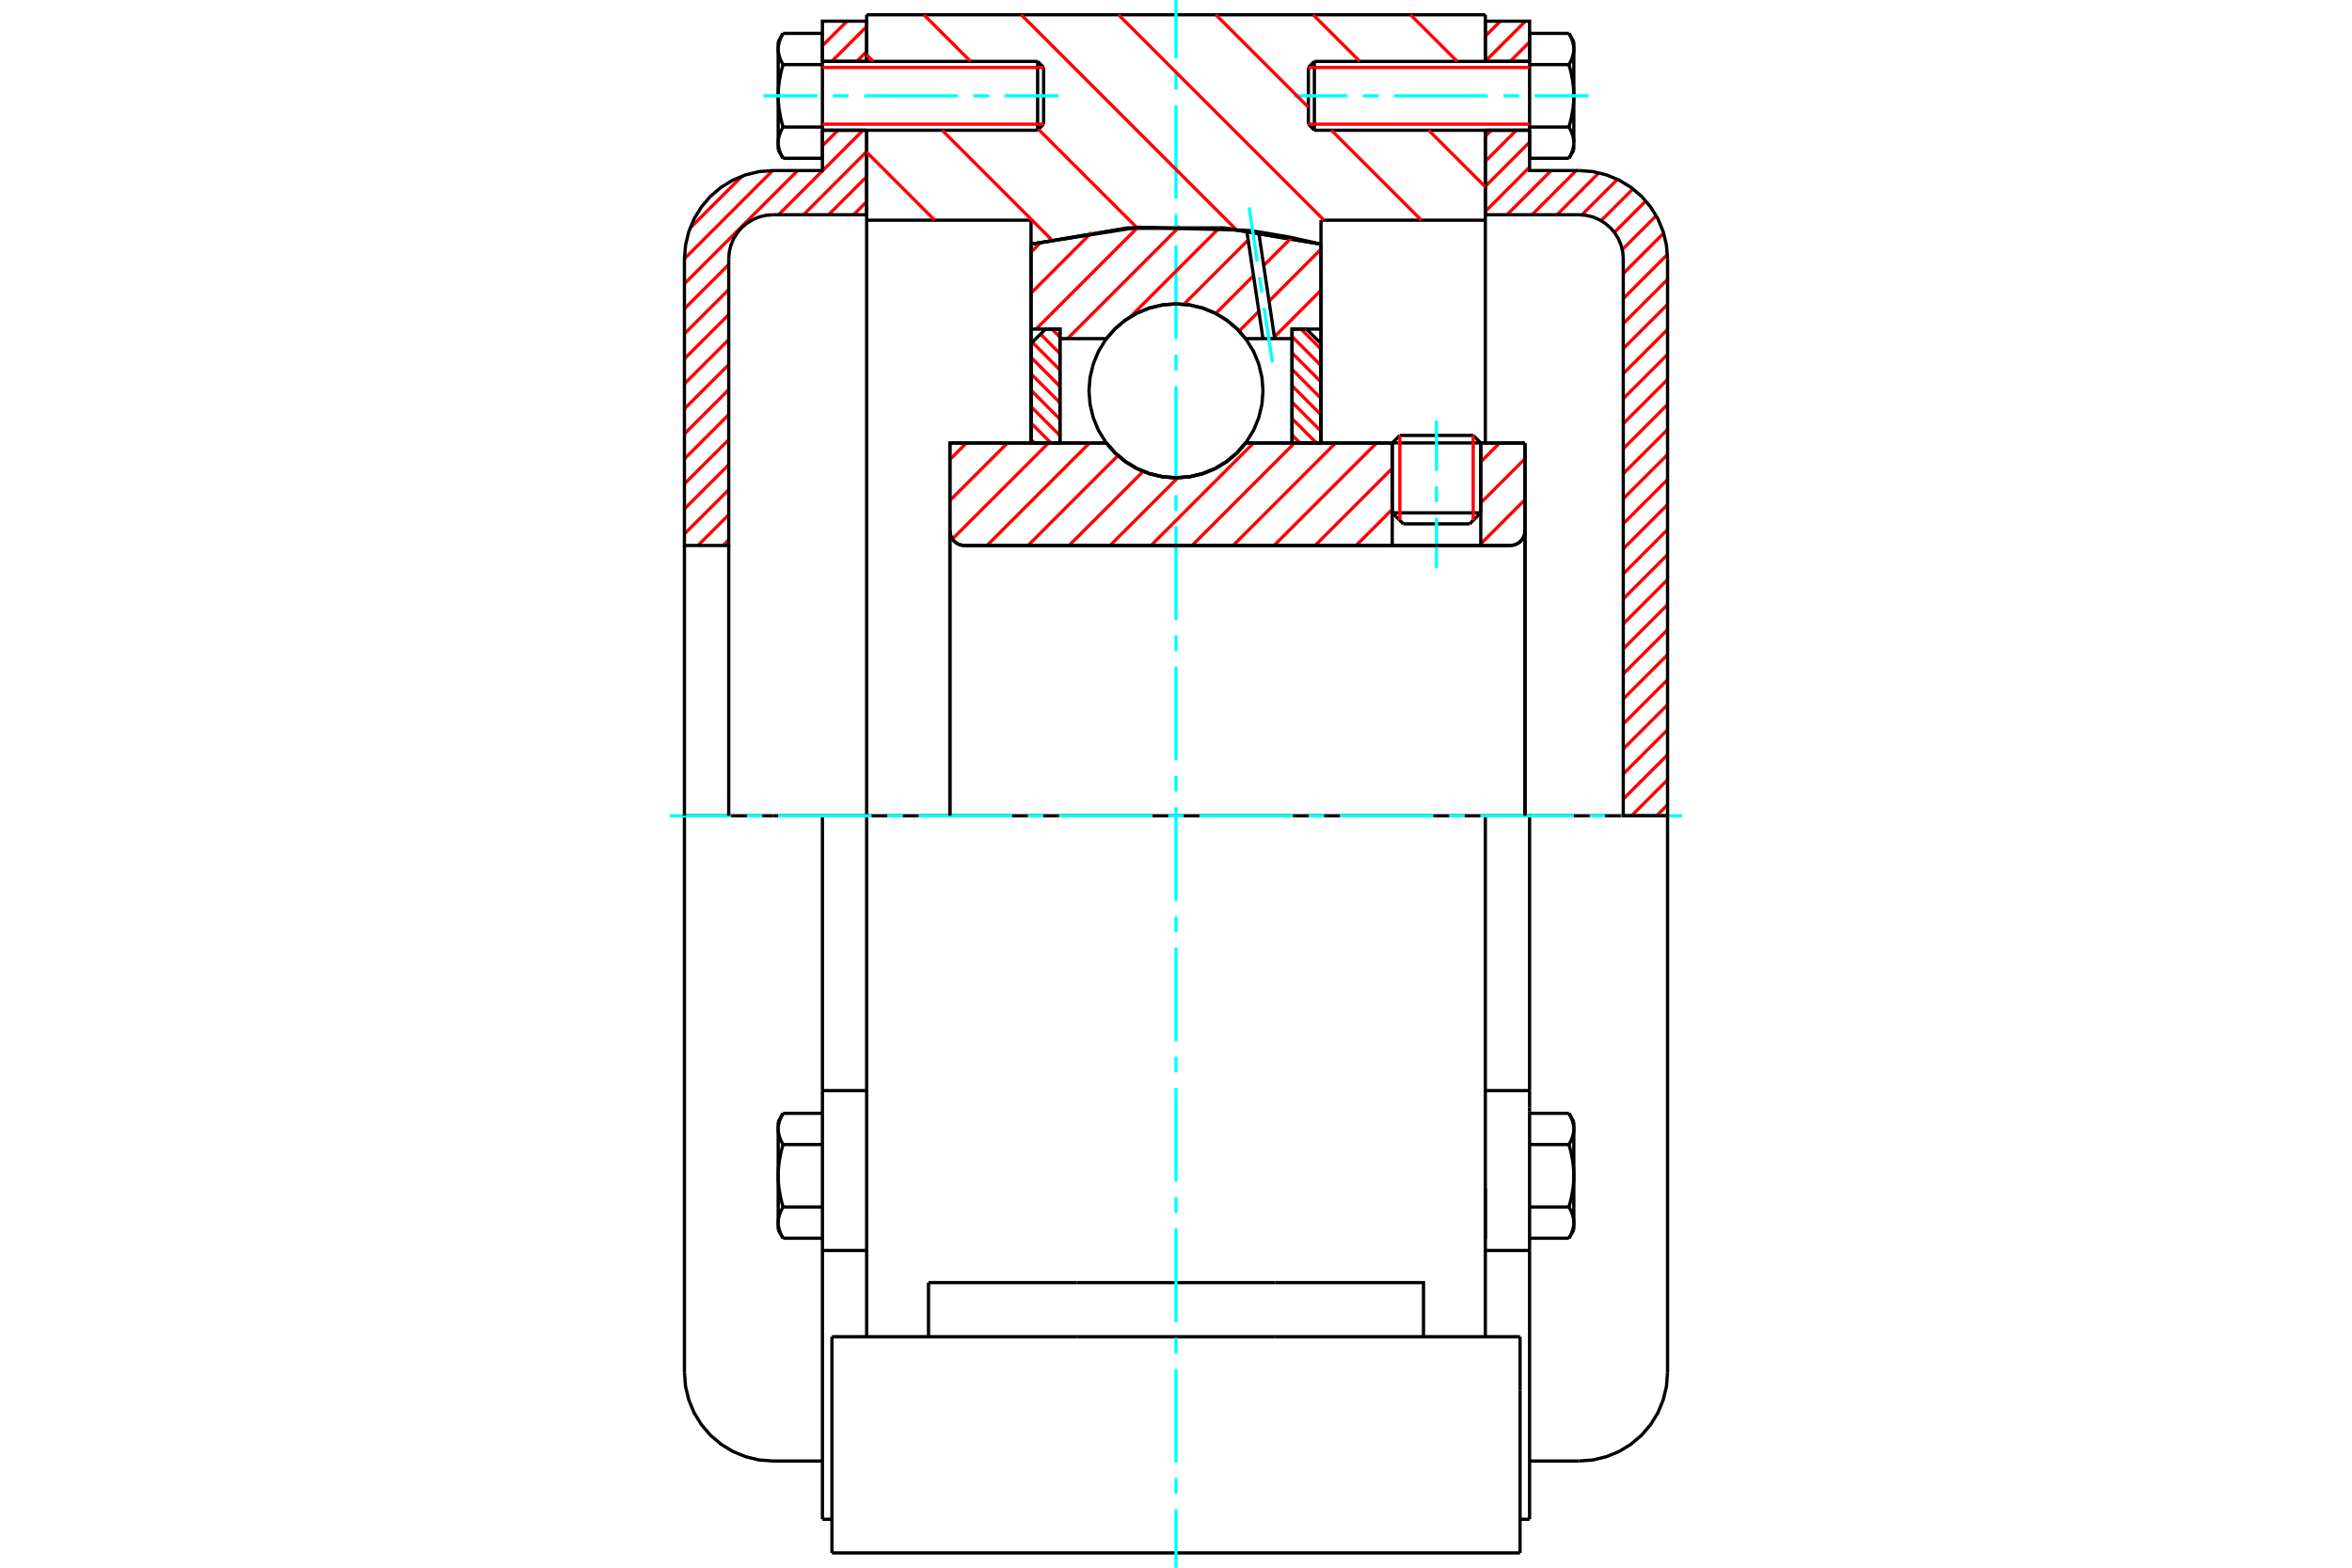 <?xml version="1.0" standalone="no"?>
<!DOCTYPE svg PUBLIC "-//W3C//DTD SVG 1.1//EN"
	"http://www.w3.org/Graphics/SVG/1.1/DTD/svg11.dtd">
<svg xmlns="http://www.w3.org/2000/svg" height="100%" width="100%" viewBox="0 0 36000 24000">
	<rect x="-1800" y="-1200" width="39600" height="26400" style="fill:#FFF"/>
	<g style="fill:none; fill-rule:evenodd" transform="matrix(1 0 0 1 0 0)">
		<g style="fill:none; stroke:#000; stroke-width:50; shape-rendering:geometricPrecision">
			<line x1="22665" y1="6781" x2="21310" y2="6781"/>
			<line x1="21426" y1="6666" x2="22549" y2="6666"/>
			<line x1="21310" y1="7851" x2="22665" y2="7851"/>
			<line x1="22495" y1="8020" x2="21480" y2="8020"/>
			<polyline points="23116,8351 23151,8348 23186,8340 23218,8326 23249,8308 23276,8285 23299,8258 23317,8228 23331,8195 23339,8161 23342,8125"/>
			<line x1="23342" y1="6782" x2="23342" y2="8125"/>
			<line x1="22665" y1="6782" x2="23342" y2="6782"/>
			<line x1="19065" y1="6782" x2="21310" y2="6782"/>
			<polyline points="16935,6782 17070,6937 17228,7069 17404,7175 17595,7252 17795,7299 18000,7315 18205,7299 18405,7252 18596,7175 18772,7069 18930,6937 19065,6782"/>
			<line x1="14539" y1="6782" x2="16935" y2="6782"/>
			<line x1="14539" y1="8125" x2="14539" y2="6782"/>
			<polyline points="14539,8125 14542,8161 14550,8195 14564,8228 14582,8258 14605,8285 14632,8308 14662,8326 14695,8340 14730,8348 14765,8351"/>
			<line x1="23116" y1="8351" x2="14765" y2="8351"/>
			<line x1="23342" y1="8125" x2="23342" y2="12489"/>
			<line x1="14539" y1="8125" x2="14539" y2="12489"/>
			<line x1="21426" y1="6666" x2="21310" y2="6781"/>
			<line x1="22665" y1="6781" x2="22549" y2="6666"/>
			<line x1="22495" y1="8020" x2="22665" y2="7851"/>
			<line x1="21310" y1="7851" x2="21480" y2="8020"/>
			<line x1="21310" y1="6781" x2="21310" y2="7851"/>
			<line x1="22665" y1="7851" x2="22665" y2="6781"/>
			<line x1="22735" y1="12489" x2="13265" y2="12489"/>
			<line x1="22735" y1="3371" x2="20219" y2="3371"/>
			<line x1="22735" y1="1994" x2="22735" y2="3371"/>
			<line x1="22735" y1="226" x2="22735" y2="940"/>
			<line x1="13265" y1="226" x2="22735" y2="226"/>
			<line x1="13265" y1="940" x2="13265" y2="226"/>
			<line x1="13265" y1="3371" x2="13265" y2="1994"/>
			<line x1="15781" y1="3371" x2="13265" y2="3371"/>
			<line x1="15781" y1="3738" x2="15781" y2="3371"/>
			<polyline points="20219,3738 18747,3492 17253,3492 15781,3738"/>
			<line x1="20219" y1="3371" x2="20219" y2="3738"/>
			<line x1="15781" y1="6782" x2="15781" y2="3738"/>
			<line x1="13265" y1="12489" x2="13265" y2="3371"/>
			<line x1="20219" y1="3738" x2="20219" y2="6782"/>
			<line x1="12734" y1="23774" x2="23266" y2="23774"/>
			<line x1="14212" y1="20464" x2="14212" y2="19636"/>
			<line x1="16485" y1="19636" x2="14212" y2="19636"/>
			<line x1="16485" y1="20464" x2="19515" y2="20464"/>
			<line x1="19515" y1="19636" x2="16485" y2="19636"/>
			<polyline points="21788,20464 21788,19636 19515,19636"/>
			<line x1="22735" y1="20464" x2="22735" y2="18575"/>
			<line x1="13265" y1="20464" x2="13265" y2="18575"/>
			<line x1="19515" y1="20464" x2="23266" y2="20464"/>
			<line x1="22735" y1="18196" x2="22735" y2="18972"/>
			<line x1="22735" y1="3371" x2="22735" y2="6782"/>
			<line x1="13265" y1="18575" x2="13265" y2="12489"/>
			<line x1="23266" y1="21292" x2="23266" y2="20464"/>
			<line x1="23266" y1="23774" x2="23266" y2="21292"/>
			<polyline points="12734,23774 12734,21292 12734,20464"/>
			<line x1="22735" y1="18575" x2="22735" y2="12489"/>
			<line x1="12734" y1="20464" x2="16485" y2="20464"/>
			<line x1="12588" y1="16696" x2="13265" y2="16696"/>
			<polyline points="12588,16696 12588,16954 12588,17010 12588,19144 12588,23259"/>
			<polyline points="11911,18717 11911,18723 11911,18730 11912,18736 11912,18743 11913,18749 11913,18756 11914,18763 11915,18769 11916,18776 11917,18782 11918,18789 11920,18795 11921,18802 11923,18809 11925,18815 11926,18822 11928,18828 11930,18835 11933,18842 11935,18849 11937,18855 11940,18862 11943,18869 11945,18876 11948,18883 11951,18890 11955,18897 11958,18904 11961,18911 11965,18919 11969,18926 11973,18933 11977,18941 11981,18948 11985,18956"/>
			<line x1="11911" y1="18828" x2="11911" y2="18717"/>
			<polyline points="11911,18000 11911,18013 11911,18026 11912,18039 11912,18052 11913,18066 11913,18079 11914,18092 11915,18105 11916,18118 11917,18131 11918,18144 11920,18157 11921,18170 11923,18184 11925,18197 11926,18210 11928,18223 11930,18237 11933,18250 11935,18264 11937,18277 11940,18291 11943,18305 11945,18319 11948,18333 11951,18347 11955,18361 11958,18375 11961,18389 11965,18404 11969,18418 11973,18433 11977,18448 11981,18463 11985,18478"/>
			<line x1="11911" y1="18717" x2="11911" y2="18000"/>
			<polyline points="11985,18478 11981,18485 11977,18493 11973,18500 11969,18508 11965,18515 11961,18522 11958,18529 11955,18536 11951,18543 11948,18550 11945,18557 11943,18564 11940,18571 11937,18578 11935,18585 11933,18592 11930,18598 11928,18605 11926,18612 11925,18618 11923,18625 11921,18632 11920,18638 11918,18645 11917,18651 11916,18658 11915,18664 11914,18671 11913,18677 11913,18684 11912,18690 11912,18697 11911,18704 11911,18710 11911,18717"/>
			<polyline points="11911,17283 11911,17290 11911,17296 11912,17303 11912,17310 11913,17316 11913,17323 11914,17329 11915,17336 11916,17342 11917,17349 11918,17355 11920,17362 11921,17368 11923,17375 11925,17382 11926,17388 11928,17395 11930,17402 11933,17408 11935,17415 11937,17422 11940,17429 11943,17436 11945,17443 11948,17450 11951,17457 11955,17464 11958,17471 11961,17478 11965,17485 11969,17492 11973,17500 11977,17507 11981,17515 11985,17522"/>
			<line x1="11911" y1="18000" x2="11911" y2="17283"/>
			<polyline points="11985,17522 11981,17537 11977,17552 11973,17567 11969,17582 11965,17596 11961,17611 11958,17625 11955,17639 11951,17653 11948,17667 11945,17681 11943,17695 11940,17709 11937,17723 11935,17736 11933,17750 11930,17763 11928,17777 11926,17790 11925,17803 11923,17816 11921,17830 11920,17843 11918,17856 11917,17869 11916,17882 11915,17895 11914,17908 11913,17921 11913,17934 11912,17948 11912,17961 11911,17974 11911,17987 11911,18000"/>
			<line x1="11911" y1="17283" x2="11911" y2="17172"/>
			<polyline points="11985,17044 11981,17052 11977,17059 11973,17067 11969,17074 11965,17081 11961,17089 11958,17096 11955,17103 11951,17110 11948,17117 11945,17124 11943,17131 11940,17138 11937,17145 11935,17151 11933,17158 11930,17165 11928,17172 11926,17178 11925,17185 11923,17191 11921,17198 11920,17205 11918,17211 11917,17218 11916,17224 11915,17231 11914,17237 11913,17244 11913,17251 11912,17257 11912,17264 11911,17270 11911,17277 11911,17283"/>
			<line x1="12588" y1="17522" x2="11985" y2="17522"/>
			<line x1="12588" y1="17044" x2="11985" y2="17044"/>
			<line x1="12588" y1="18478" x2="11985" y2="18478"/>
			<line x1="12588" y1="18956" x2="11985" y2="18956"/>
			<line x1="11831" y1="12489" x2="10476" y2="12489"/>
			<line x1="12588" y1="12489" x2="11831" y2="12489"/>
			<line x1="13265" y1="12489" x2="12588" y2="12489"/>
			<line x1="10476" y1="12489" x2="10476" y2="21013"/>
			<line x1="12588" y1="12489" x2="12588" y2="16696"/>
			<line x1="15974" y1="1901" x2="15974" y2="1033"/>
			<line x1="15882" y1="1994" x2="15882" y2="940"/>
			<polyline points="11985,1945 11981,1952 11977,1960 11973,1967 11969,1975 11965,1982 11961,1989 11958,1996 11955,2003 11951,2011 11948,2018 11945,2024 11943,2031 11940,2038 11937,2045 11935,2052 11933,2059 11930,2065 11928,2072 11926,2079 11925,2085 11923,2092 11921,2099 11920,2105 11918,2112 11917,2118 11916,2125 11915,2131 11914,2138 11913,2145 11913,2151 11912,2158 11912,2164 11911,2171 11911,2177 11911,2184"/>
			<polyline points="11911,1467 11911,1480 11911,1493 11912,1506 11912,1520 11913,1533 11913,1546 11914,1559 11915,1572 11916,1585 11917,1598 11918,1611 11920,1624 11921,1637 11923,1651 11925,1664 11926,1677 11928,1691 11930,1704 11933,1717 11935,1731 11937,1745 11940,1758 11943,1772 11945,1786 11948,1800 11951,1814 11955,1828 11958,1842 11961,1856 11965,1871 11969,1885 11973,1900 11977,1915 11981,1930 11985,1945"/>
			<line x1="11911" y1="2184" x2="11911" y2="1467"/>
			<polyline points="11911,750 11911,757 11911,764 11912,770 11912,777 11913,783 11913,790 11914,796 11915,803 11916,809 11917,816 11918,822 11920,829 11921,836 11923,842 11925,849 11926,855 11928,862 11930,869 11933,876 11935,882 11937,889 11940,896 11943,903 11945,910 11948,917 11951,924 11955,931 11958,938 11961,945 11965,952 11969,959 11973,967 11977,974 11981,982 11985,989"/>
			<line x1="11911" y1="1467" x2="11911" y2="750"/>
			<polyline points="11985,989 11981,1004 11977,1019 11973,1034 11969,1049 11965,1063 11961,1078 11958,1092 11955,1106 11951,1121 11948,1135 11945,1148 11943,1162 11940,1176 11937,1190 11935,1203 11933,1217 11930,1230 11928,1244 11926,1257 11925,1270 11923,1284 11921,1297 11920,1310 11918,1323 11917,1336 11916,1349 11915,1362 11914,1375 11913,1389 11913,1402 11912,1415 11912,1428 11911,1441 11911,1454 11911,1467"/>
			<line x1="11911" y1="750" x2="11911" y2="639"/>
			<polyline points="11985,511 11981,519 11977,527 11973,534 11969,541 11965,549 11961,556 11958,563 11955,570 11951,577 11948,584 11945,591 11943,598 11940,605 11937,612 11935,618 11933,625 11930,632 11928,639 11926,645 11925,652 11923,659 11921,665 11920,672 11918,678 11917,685 11916,691 11915,698 11914,705 11913,711 11913,718 11912,724 11912,731 11911,737 11911,744 11911,750"/>
			<polyline points="11911,2184 11911,2190 11911,2197 11912,2203 11912,2210 11913,2217 11913,2223 11914,2230 11915,2236 11916,2243 11917,2249 11918,2256 11920,2262 11921,2269 11923,2276 11925,2282 11926,2289 11928,2296 11930,2302 11933,2309 11935,2316 11937,2323 11940,2329 11943,2336 11945,2343 11948,2350 11951,2357 11955,2364 11958,2371 11961,2378 11965,2386 11969,2393 11973,2400 11977,2408 11981,2415 11985,2423"/>
			<line x1="11911" y1="2295" x2="11911" y2="2184"/>
			<line x1="12588" y1="511" x2="11985" y2="511"/>
			<line x1="12588" y1="989" x2="11985" y2="989"/>
			<line x1="12588" y1="989" x2="12588" y2="511"/>
			<line x1="12588" y1="1945" x2="11985" y2="1945"/>
			<line x1="12588" y1="1945" x2="12588" y2="989"/>
			<line x1="12588" y1="2423" x2="11985" y2="2423"/>
			<line x1="12588" y1="2423" x2="12588" y2="1945"/>
			<line x1="12588" y1="19144" x2="13265" y2="19144"/>
			<line x1="12588" y1="23259" x2="12734" y2="23259"/>
			<line x1="11911" y1="18828" x2="11985" y2="18956"/>
			<line x1="11985" y1="17044" x2="11911" y2="17172"/>
			<polyline points="10476,21013 10493,21225 10543,21432 10624,21628 10735,21809 10873,21971 11035,22109 11216,22220 11412,22301 11619,22351 11831,22367 12588,22367"/>
			<line x1="15882" y1="1994" x2="15974" y2="1901"/>
			<line x1="15974" y1="1033" x2="15882" y2="940"/>
			<line x1="12588" y1="1994" x2="15882" y2="1994"/>
			<line x1="15882" y1="940" x2="12588" y2="940"/>
			<line x1="11985" y1="511" x2="11911" y2="639"/>
			<line x1="11911" y1="2295" x2="11985" y2="2423"/>
			<line x1="22735" y1="16696" x2="23412" y2="16696"/>
			<line x1="23412" y1="16954" x2="23412" y2="16696"/>
			<line x1="23412" y1="17010" x2="23412" y2="16954"/>
			<line x1="23412" y1="19144" x2="23412" y2="17010"/>
			<polyline points="23412,16696 23412,12489 22735,12489"/>
			<line x1="23412" y1="23259" x2="23412" y2="19144"/>
			<polyline points="24089,17283 24089,17277 24089,17270 24088,17264 24088,17257 24087,17251 24087,17244 24086,17237 24085,17231 24084,17224 24083,17218 24082,17211 24080,17205 24079,17198 24077,17191 24075,17185 24074,17178 24072,17172 24070,17165 24067,17158 24065,17151 24063,17145 24060,17138 24057,17131 24055,17124 24052,17117 24049,17110 24045,17103 24042,17096 24039,17089 24035,17081 24031,17074 24027,17067 24023,17059 24019,17052 24015,17044"/>
			<line x1="24089" y1="17172" x2="24089" y2="17283"/>
			<polyline points="24089,18000 24089,17987 24089,17974 24088,17961 24088,17948 24087,17934 24087,17921 24086,17908 24085,17895 24084,17882 24083,17869 24082,17856 24080,17843 24079,17830 24077,17816 24075,17803 24074,17790 24072,17777 24070,17763 24067,17750 24065,17736 24063,17723 24060,17709 24057,17695 24055,17681 24052,17667 24049,17653 24045,17639 24042,17625 24039,17611 24035,17596 24031,17582 24027,17567 24023,17552 24019,17537 24015,17522"/>
			<line x1="24089" y1="17283" x2="24089" y2="18000"/>
			<polyline points="24015,17522 24019,17515 24023,17507 24027,17500 24031,17492 24035,17485 24039,17478 24042,17471 24045,17464 24049,17457 24052,17450 24055,17443 24057,17436 24060,17429 24063,17422 24065,17415 24067,17408 24070,17402 24072,17395 24074,17388 24075,17382 24077,17375 24079,17368 24080,17362 24082,17355 24083,17349 24084,17342 24085,17336 24086,17329 24087,17323 24087,17316 24088,17310 24088,17303 24089,17296 24089,17290 24089,17283"/>
			<polyline points="24089,18717 24089,18710 24089,18704 24088,18697 24088,18690 24087,18684 24087,18677 24086,18671 24085,18664 24084,18658 24083,18651 24082,18645 24080,18638 24079,18632 24077,18625 24075,18618 24074,18612 24072,18605 24070,18598 24067,18592 24065,18585 24063,18578 24060,18571 24057,18564 24055,18557 24052,18550 24049,18543 24045,18536 24042,18529 24039,18522 24035,18515 24031,18508 24027,18500 24023,18493 24019,18485 24015,18478"/>
			<line x1="24089" y1="18000" x2="24089" y2="18717"/>
			<polyline points="24015,18478 24019,18463 24023,18448 24027,18433 24031,18418 24035,18404 24039,18389 24042,18375 24045,18361 24049,18347 24052,18333 24055,18319 24057,18305 24060,18291 24063,18277 24065,18264 24067,18250 24070,18237 24072,18223 24074,18210 24075,18197 24077,18184 24079,18170 24080,18157 24082,18144 24083,18131 24084,18118 24085,18105 24086,18092 24087,18079 24087,18066 24088,18052 24088,18039 24089,18026 24089,18013 24089,18000"/>
			<line x1="24089" y1="18717" x2="24089" y2="18828"/>
			<polyline points="24015,18956 24019,18948 24023,18941 24027,18933 24031,18926 24035,18919 24039,18911 24042,18904 24045,18897 24049,18890 24052,18883 24055,18876 24057,18869 24060,18862 24063,18855 24065,18849 24067,18842 24070,18835 24072,18828 24074,18822 24075,18815 24077,18809 24079,18802 24080,18795 24082,18789 24083,18782 24084,18776 24085,18769 24086,18763 24087,18756 24087,18749 24088,18743 24088,18736 24089,18730 24089,18723 24089,18717"/>
			<line x1="23412" y1="18956" x2="24015" y2="18956"/>
			<line x1="23412" y1="18478" x2="24015" y2="18478"/>
			<line x1="23412" y1="17522" x2="24015" y2="17522"/>
			<line x1="23412" y1="17044" x2="24015" y2="17044"/>
			<polyline points="25524,12489 24169,12489 23412,12489"/>
			<line x1="25524" y1="21013" x2="25524" y2="12489"/>
			<line x1="20026" y1="1033" x2="20026" y2="1901"/>
			<line x1="20118" y1="940" x2="20118" y2="1994"/>
			<polyline points="24089,750 24089,744 24089,737 24088,731 24088,724 24087,718 24087,711 24086,705 24085,698 24084,691 24083,685 24082,678 24080,672 24079,665 24077,659 24075,652 24074,645 24072,639 24070,632 24067,625 24065,618 24063,612 24060,605 24057,598 24055,591 24052,584 24049,577 24045,570 24042,563 24039,556 24035,549 24031,541 24027,534 24023,527 24019,519 24015,511"/>
			<line x1="24089" y1="639" x2="24089" y2="750"/>
			<polyline points="24015,2423 24019,2415 24023,2408 24027,2400 24031,2393 24035,2386 24039,2378 24042,2371 24045,2364 24049,2357 24052,2350 24055,2343 24057,2336 24060,2329 24063,2323 24065,2316 24067,2309 24070,2302 24072,2296 24074,2289 24075,2282 24077,2276 24079,2269 24080,2262 24082,2256 24083,2249 24084,2243 24085,2236 24086,2230 24087,2223 24087,2217 24088,2210 24088,2203 24089,2197 24089,2190 24089,2184 24089,2295"/>
			<polyline points="24089,1467 24089,1454 24089,1441 24088,1428 24088,1415 24087,1402 24087,1389 24086,1375 24085,1362 24084,1349 24083,1336 24082,1323 24080,1310 24079,1297 24077,1284 24075,1270 24074,1257 24072,1244 24070,1230 24067,1217 24065,1203 24063,1190 24060,1176 24057,1162 24055,1148 24052,1135 24049,1121 24045,1106 24042,1092 24039,1078 24035,1063 24031,1049 24027,1034 24023,1019 24019,1004 24015,989"/>
			<line x1="24089" y1="750" x2="24089" y2="1467"/>
			<polyline points="24015,989 24019,982 24023,974 24027,967 24031,959 24035,952 24039,945 24042,938 24045,931 24049,924 24052,917 24055,910 24057,903 24060,896 24063,889 24065,882 24067,876 24070,869 24072,862 24074,855 24075,849 24077,842 24079,836 24080,829 24082,822 24083,816 24084,809 24085,803 24086,796 24087,790 24087,783 24088,777 24088,770 24089,764 24089,757 24089,750"/>
			<polyline points="24089,2184 24089,2177 24089,2171 24088,2164 24088,2158 24087,2151 24087,2145 24086,2138 24085,2131 24084,2125 24083,2118 24082,2112 24080,2105 24079,2099 24077,2092 24075,2085 24074,2079 24072,2072 24070,2065 24067,2059 24065,2052 24063,2045 24060,2038 24057,2031 24055,2024 24052,2018 24049,2011 24045,2003 24042,1996 24039,1989 24035,1982 24031,1975 24027,1967 24023,1960 24019,1952 24015,1945"/>
			<line x1="24089" y1="1467" x2="24089" y2="2184"/>
			<polyline points="24015,1945 24019,1930 24023,1915 24027,1900 24031,1885 24035,1871 24039,1856 24042,1842 24045,1828 24049,1814 24052,1800 24055,1786 24057,1772 24060,1758 24063,1745 24065,1731 24067,1717 24070,1704 24072,1691 24074,1677 24075,1664 24077,1651 24079,1637 24080,1624 24082,1611 24083,1598 24084,1585 24085,1572 24086,1559 24087,1546 24087,1533 24088,1520 24088,1506 24089,1493 24089,1480 24089,1467"/>
			<line x1="23412" y1="989" x2="24015" y2="989"/>
			<polyline points="23412,989 23412,1945 24015,1945"/>
			<line x1="23412" y1="511" x2="24015" y2="511"/>
			<line x1="23412" y1="511" x2="23412" y2="989"/>
			<line x1="23412" y1="2423" x2="24015" y2="2423"/>
			<line x1="23412" y1="1945" x2="23412" y2="2423"/>
			<line x1="22735" y1="19144" x2="23412" y2="19144"/>
			<line x1="23266" y1="23259" x2="23412" y2="23259"/>
			<line x1="24089" y1="17172" x2="24015" y2="17044"/>
			<line x1="24015" y1="18956" x2="24089" y2="18828"/>
			<polyline points="24169,22367 24381,22351 24588,22301 24784,22220 24965,22109 25127,21971 25265,21809 25376,21628 25457,21432 25507,21225 25524,21013"/>
			<line x1="23412" y1="22367" x2="24169" y2="22367"/>
			<line x1="20118" y1="940" x2="20026" y2="1033"/>
			<line x1="20026" y1="1901" x2="20118" y2="1994"/>
			<line x1="23412" y1="940" x2="20118" y2="940"/>
			<line x1="20118" y1="1994" x2="23412" y2="1994"/>
			<line x1="24089" y1="639" x2="24015" y2="511"/>
			<line x1="24015" y1="2423" x2="24089" y2="2295"/>
		</g>
		<g style="fill:none; stroke:#0FF; stroke-width:50; shape-rendering:geometricPrecision">
			<line x1="21987" y1="8696" x2="21987" y2="7925"/>
			<line x1="21987" y1="7686" x2="21987" y2="7447"/>
			<line x1="21987" y1="7208" x2="21987" y2="6437"/>
			<line x1="18000" y1="24000" x2="18000" y2="23108"/>
			<line x1="18000" y1="22869" x2="18000" y2="22630"/>
			<line x1="18000" y1="22391" x2="18000" y2="20958"/>
			<line x1="18000" y1="20719" x2="18000" y2="20480"/>
			<line x1="18000" y1="20241" x2="18000" y2="18808"/>
			<line x1="18000" y1="18569" x2="18000" y2="18330"/>
			<line x1="18000" y1="18091" x2="18000" y2="16658"/>
			<line x1="18000" y1="16419" x2="18000" y2="16180"/>
			<line x1="18000" y1="15941" x2="18000" y2="14508"/>
			<line x1="18000" y1="14269" x2="18000" y2="14030"/>
			<line x1="18000" y1="13792" x2="18000" y2="12358"/>
			<line x1="18000" y1="12119" x2="18000" y2="11881"/>
			<line x1="18000" y1="11642" x2="18000" y2="10208"/>
			<line x1="18000" y1="9970" x2="18000" y2="9731"/>
			<line x1="18000" y1="9492" x2="18000" y2="8059"/>
			<line x1="18000" y1="7820" x2="18000" y2="7581"/>
			<line x1="18000" y1="7342" x2="18000" y2="5909"/>
			<line x1="18000" y1="5670" x2="18000" y2="5431"/>
			<line x1="18000" y1="5192" x2="18000" y2="3759"/>
			<line x1="18000" y1="3520" x2="18000" y2="3281"/>
			<line x1="18000" y1="3042" x2="18000" y2="1609"/>
			<line x1="18000" y1="1370" x2="18000" y2="1131"/>
			<line x1="18000" y1="892" x2="18000" y2="0"/>
			<line x1="10251" y1="12489" x2="11192" y2="12489"/>
			<line x1="11431" y1="12489" x2="11670" y2="12489"/>
			<line x1="11909" y1="12489" x2="13342" y2="12489"/>
			<line x1="13581" y1="12489" x2="13820" y2="12489"/>
			<line x1="14059" y1="12489" x2="15492" y2="12489"/>
			<line x1="15731" y1="12489" x2="15970" y2="12489"/>
			<line x1="16208" y1="12489" x2="17642" y2="12489"/>
			<line x1="17881" y1="12489" x2="18119" y2="12489"/>
			<line x1="18358" y1="12489" x2="19792" y2="12489"/>
			<line x1="20030" y1="12489" x2="20269" y2="12489"/>
			<line x1="20508" y1="12489" x2="21941" y2="12489"/>
			<line x1="22180" y1="12489" x2="22419" y2="12489"/>
			<line x1="22658" y1="12489" x2="24091" y2="12489"/>
			<line x1="24330" y1="12489" x2="24569" y2="12489"/>
			<line x1="24808" y1="12489" x2="25749" y2="12489"/>
			<line x1="11686" y1="1467" x2="12509" y2="1467"/>
			<line x1="12748" y1="1467" x2="12987" y2="1467"/>
			<line x1="13226" y1="1467" x2="14659" y2="1467"/>
			<line x1="14898" y1="1467" x2="15137" y2="1467"/>
			<line x1="15376" y1="1467" x2="16200" y2="1467"/>
			<line x1="19800" y1="1467" x2="20624" y2="1467"/>
			<line x1="20863" y1="1467" x2="21102" y2="1467"/>
			<line x1="21341" y1="1467" x2="22774" y2="1467"/>
			<line x1="23013" y1="1467" x2="23252" y2="1467"/>
			<line x1="23491" y1="1467" x2="24314" y2="1467"/>
		</g>
		<g style="fill:none; stroke:#F00; stroke-width:50; shape-rendering:geometricPrecision">
			<line x1="25524" y1="12321" x2="25355" y2="12489"/>
			<line x1="25524" y1="11938" x2="24972" y2="12489"/>
			<line x1="25524" y1="11555" x2="24846" y2="12232"/>
			<line x1="25524" y1="11172" x2="24846" y2="11849"/>
			<line x1="25524" y1="10789" x2="24846" y2="11466"/>
			<line x1="25524" y1="10406" x2="24846" y2="11083"/>
			<line x1="25524" y1="10023" x2="24846" y2="10700"/>
			<line x1="25524" y1="9640" x2="24846" y2="10317"/>
			<line x1="25524" y1="9257" x2="24846" y2="9934"/>
			<line x1="25524" y1="8873" x2="24846" y2="9551"/>
			<line x1="25524" y1="8490" x2="24846" y2="9168"/>
			<line x1="25524" y1="8107" x2="24846" y2="8785"/>
			<line x1="25524" y1="7724" x2="24846" y2="8402"/>
			<line x1="25524" y1="7341" x2="24846" y2="8018"/>
			<line x1="25524" y1="6958" x2="24846" y2="7635"/>
			<line x1="25524" y1="6575" x2="24846" y2="7252"/>
			<line x1="25524" y1="6192" x2="24846" y2="6869"/>
			<line x1="25524" y1="5809" x2="24846" y2="6486"/>
			<line x1="25524" y1="5426" x2="24846" y2="6103"/>
			<line x1="25524" y1="5043" x2="24846" y2="5720"/>
			<line x1="25524" y1="4660" x2="24846" y2="5337"/>
			<line x1="25524" y1="4277" x2="24846" y2="4954"/>
			<line x1="25521" y1="3896" x2="24846" y2="4571"/>
			<line x1="25464" y1="3570" x2="24846" y2="4188"/>
			<line x1="25350" y1="3302" x2="24831" y2="3821"/>
			<line x1="25191" y1="3077" x2="24710" y2="3558"/>
			<line x1="24994" y1="2892" x2="24507" y2="3378"/>
			<line x1="24757" y1="2745" x2="24213" y2="3289"/>
			<line x1="24473" y1="2646" x2="23832" y2="3288"/>
			<line x1="24126" y1="2611" x2="23449" y2="3288"/>
			<line x1="23743" y1="2611" x2="23066" y2="3288"/>
			<line x1="23412" y1="2559" x2="22735" y2="3236"/>
			<line x1="23412" y1="2176" x2="22735" y2="2853"/>
			<line x1="23210" y1="1994" x2="22735" y2="2470"/>
			<line x1="22827" y1="1994" x2="22735" y2="2087"/>
			<line x1="23412" y1="643" x2="23115" y2="940"/>
			<line x1="23349" y1="324" x2="22735" y2="937"/>
			<line x1="22965" y1="324" x2="22735" y2="554"/>
		</g>
		<g style="fill:none; stroke:#000; stroke-width:50; shape-rendering:geometricPrecision">
			<line x1="22735" y1="3288" x2="22735" y2="1994"/>
			<line x1="22735" y1="940" x2="23412" y2="940"/>
			<line x1="23412" y1="1994" x2="22735" y2="1994"/>
			<polyline points="22735,940 22735,324 23412,324 23412,940"/>
			<polyline points="23412,1994 23412,2611 24169,2611"/>
			<polyline points="25524,3965 25507,3753 25457,3546 25376,3350 25265,3169 25127,3007 24965,2869 24784,2758 24588,2677 24381,2627 24169,2611"/>
			<polyline points="25524,3965 25524,12489 24846,12489 24846,3965 24838,3859 24813,3756 24773,3657 24717,3567 24648,3486 24567,3417 24477,3362 24379,3321 24275,3296 24169,3288 22735,3288"/>
		</g>
		<g style="fill:none; stroke:#F00; stroke-width:50; shape-rendering:geometricPrecision">
			<line x1="11154" y1="8263" x2="11066" y2="8351"/>
			<line x1="11154" y1="7880" x2="10683" y2="8351"/>
			<line x1="11154" y1="7497" x2="10476" y2="8174"/>
			<line x1="11154" y1="7114" x2="10476" y2="7791"/>
			<line x1="11154" y1="6731" x2="10476" y2="7408"/>
			<line x1="11154" y1="6348" x2="10476" y2="7025"/>
			<line x1="11154" y1="5965" x2="10476" y2="6642"/>
			<line x1="11154" y1="5582" x2="10476" y2="6259"/>
			<line x1="13265" y1="3087" x2="13065" y2="3288"/>
			<line x1="11154" y1="5199" x2="10476" y2="5876"/>
			<line x1="13265" y1="2704" x2="12682" y2="3288"/>
			<line x1="11154" y1="4816" x2="10476" y2="5493"/>
			<line x1="13265" y1="2321" x2="12299" y2="3288"/>
			<line x1="11154" y1="4433" x2="10476" y2="5110"/>
			<line x1="13210" y1="1994" x2="11916" y2="3288"/>
			<line x1="11154" y1="4050" x2="10476" y2="4727"/>
			<line x1="12827" y1="1994" x2="12588" y2="2232"/>
			<line x1="12210" y1="2611" x2="10476" y2="4344"/>
			<line x1="11827" y1="2611" x2="10477" y2="3961"/>
			<line x1="13265" y1="789" x2="13114" y2="940"/>
			<line x1="11358" y1="2697" x2="10562" y2="3492"/>
			<line x1="13265" y1="406" x2="12731" y2="940"/>
			<line x1="12965" y1="324" x2="12588" y2="700"/>
		</g>
		<g style="fill:none; stroke:#000; stroke-width:50; shape-rendering:geometricPrecision">
			<line x1="13265" y1="3288" x2="13265" y2="1994"/>
			<line x1="13265" y1="940" x2="12588" y2="940"/>
			<line x1="12588" y1="1994" x2="13265" y2="1994"/>
			<polyline points="13265,940 13265,324 12588,324 12588,940"/>
			<polyline points="12588,1994 12588,2611 11831,2611 11619,2627 11412,2677 11216,2758 11035,2869 10873,3007 10735,3169 10624,3350 10543,3546 10493,3753 10476,3965 10476,8351 11154,8351 11154,3965"/>
			<polyline points="11831,3288 11725,3296 11621,3321 11523,3362 11433,3417 11352,3486 11283,3567 11227,3657 11187,3756 11162,3859 11154,3965"/>
			<line x1="11831" y1="3288" x2="13265" y2="3288"/>
			<line x1="10476" y1="12489" x2="10476" y2="8351"/>
			<line x1="11154" y1="8351" x2="11154" y2="12489"/>
		</g>
		<g style="fill:none; stroke:#F00; stroke-width:50; shape-rendering:geometricPrecision">
			<line x1="21589" y1="226" x2="22304" y2="940"/>
			<line x1="20100" y1="226" x2="20814" y2="940"/>
			<line x1="21868" y1="1994" x2="22735" y2="2861"/>
			<line x1="18610" y1="226" x2="20026" y2="1642"/>
			<line x1="20378" y1="1994" x2="21755" y2="3371"/>
			<line x1="17120" y1="226" x2="20265" y2="3371"/>
			<line x1="15631" y1="226" x2="18917" y2="3511"/>
			<line x1="14141" y1="226" x2="14856" y2="940"/>
			<line x1="15895" y1="1980" x2="17397" y2="3481"/>
			<line x1="13265" y1="839" x2="13366" y2="940"/>
			<line x1="14420" y1="1994" x2="16094" y2="3668"/>
			<line x1="13265" y1="2329" x2="14307" y2="3371"/>
		</g>
		<g style="fill:none; stroke:#000; stroke-width:50; shape-rendering:geometricPrecision">
			<polyline points="20219,3738 18747,3492 17253,3492 15781,3738"/>
		</g>
		<g style="fill:none; stroke:#F00; stroke-width:50; shape-rendering:geometricPrecision">
			<line x1="22549" y1="6666" x2="22549" y2="7966"/>
			<line x1="21426" y1="7966" x2="21426" y2="6666"/>
			<line x1="15781" y1="6727" x2="15836" y2="6782"/>
			<line x1="15781" y1="6476" x2="16087" y2="6782"/>
			<line x1="15781" y1="6225" x2="16224" y2="6669"/>
			<line x1="15781" y1="5974" x2="16224" y2="6418"/>
			<line x1="15781" y1="5723" x2="16224" y2="6166"/>
			<line x1="15781" y1="5471" x2="16224" y2="5915"/>
			<line x1="15801" y1="5240" x2="16224" y2="5664"/>
			<line x1="15926" y1="5115" x2="16224" y2="5413"/>
			<line x1="16101" y1="5038" x2="16224" y2="5162"/>
		</g>
		<g style="fill:none; stroke:#000; stroke-width:50; shape-rendering:geometricPrecision">
			<polyline points="16224,6782 16224,5038 16003,5038 15781,5260 15781,6782 16224,6782"/>
		</g>
		<g style="fill:none; stroke:#F00; stroke-width:50; shape-rendering:geometricPrecision">
			<line x1="19913" y1="5038" x2="20219" y2="5345"/>
			<line x1="19776" y1="5152" x2="20219" y2="5596"/>
			<line x1="19776" y1="5403" x2="20219" y2="5847"/>
			<line x1="19776" y1="5654" x2="20219" y2="6098"/>
			<line x1="19776" y1="5905" x2="20219" y2="6349"/>
			<line x1="19776" y1="6157" x2="20219" y2="6600"/>
			<line x1="19776" y1="6408" x2="20150" y2="6782"/>
			<line x1="19776" y1="6659" x2="19899" y2="6782"/>
		</g>
		<g style="fill:none; stroke:#000; stroke-width:50; shape-rendering:geometricPrecision">
			<polyline points="19776,6782 19776,5038 19997,5038 20219,5260 20219,6782 19776,6782"/>
			<polyline points="19332,5983 19315,5775 19266,5572 19187,5379 19077,5201 18942,5042 18783,4906 18605,4797 18412,4717 18208,4668 18000,4652 17792,4668 17588,4717 17395,4797 17217,4906 17058,5042 16923,5201 16813,5379 16734,5572 16685,5775 16668,5983 16685,6192 16734,6395 16813,6588 16923,6766 17058,6925 17217,7061 17395,7170 17588,7250 17792,7299 18000,7315 18208,7299 18412,7250 18605,7170 18783,7061 18942,6925 19077,6766 19187,6588 19266,6395 19315,6192 19332,5983"/>
		</g>
		<g style="fill:none; stroke:#F00; stroke-width:50; shape-rendering:geometricPrecision">
			<line x1="20219" y1="4443" x2="19506" y2="5157"/>
			<line x1="20219" y1="3815" x2="19424" y2="4611"/>
			<line x1="19268" y1="4767" x2="18967" y2="5068"/>
			<line x1="19769" y1="3638" x2="19342" y2="4065"/>
			<line x1="19186" y1="4221" x2="18608" y2="4799"/>
			<line x1="19104" y1="3675" x2="18121" y2="4658"/>
			<line x1="18663" y1="3489" x2="17300" y2="4851"/>
			<line x1="18060" y1="3464" x2="16339" y2="5184"/>
			<line x1="17415" y1="3481" x2="15858" y2="5038"/>
			<line x1="16712" y1="3556" x2="15781" y2="4488"/>
			<line x1="15938" y1="3702" x2="15781" y2="3860"/>
		</g>
		<g style="fill:none; stroke:#000; stroke-width:50; shape-rendering:geometricPrecision">
			<polyline points="15781,6782 15781,5038 15781,3738"/>
			<polyline points="19082,3526 17422,3479 15781,3738"/>
			<polyline points="19265,3550 19174,3537 19082,3526"/>
			<polyline points="20219,3738 19745,3631 19265,3550"/>
			<polyline points="20219,3738 20219,5038 19776,5038 19776,5184 19776,6782"/>
			<polyline points="19776,5184 19510,5184 19331,5184 19065,5184 18930,5030 18772,4898 18596,4792 18405,4715 18205,4668 18000,4652 17795,4668 17595,4715 17404,4792 17228,4898 17070,5030 16935,5184 16224,5184 16224,6782"/>
			<polyline points="16224,5184 16224,5038 15781,5038"/>
			<line x1="20219" y1="5038" x2="20219" y2="6782"/>
		</g>
		<g style="fill:none; stroke:#0FF; stroke-width:50; shape-rendering:geometricPrecision">
			<line x1="19475" y1="5547" x2="19350" y2="4715"/>
			<line x1="19315" y1="4479" x2="19279" y2="4243"/>
			<line x1="19244" y1="4007" x2="19119" y2="3175"/>
		</g>
		<g style="fill:none; stroke:#000; stroke-width:50; shape-rendering:geometricPrecision">
			<line x1="19331" y1="5184" x2="19082" y2="3526"/>
			<line x1="19510" y1="5184" x2="19265" y2="3550"/>
		</g>
		<g style="fill:none; stroke:#F00; stroke-width:50; shape-rendering:geometricPrecision">
			<line x1="23342" y1="7649" x2="22665" y2="8327"/>
			<line x1="23342" y1="7022" x2="22665" y2="7699"/>
			<line x1="22953" y1="6782" x2="22665" y2="7071"/>
			<line x1="21310" y1="7798" x2="20757" y2="8351"/>
			<line x1="21310" y1="7170" x2="20129" y2="8351"/>
			<line x1="21070" y1="6782" x2="19501" y2="8351"/>
			<line x1="20442" y1="6782" x2="18874" y2="8351"/>
			<line x1="19814" y1="6782" x2="18246" y2="8351"/>
			<line x1="19187" y1="6782" x2="17618" y2="8351"/>
			<line x1="18027" y1="7315" x2="16990" y2="8351"/>
			<line x1="17498" y1="7216" x2="16363" y2="8351"/>
			<line x1="17111" y1="6975" x2="15735" y2="8351"/>
			<line x1="16676" y1="6782" x2="15107" y2="8351"/>
			<line x1="16048" y1="6782" x2="14578" y2="8252"/>
			<line x1="15420" y1="6782" x2="14539" y2="7663"/>
			<line x1="14792" y1="6782" x2="14539" y2="7036"/>
		</g>
		<g style="fill:none; stroke:#000; stroke-width:50; shape-rendering:geometricPrecision">
			<line x1="23342" y1="12489" x2="23342" y2="6782"/>
			<polyline points="23116,8351 23151,8348 23186,8340 23218,8326 23249,8308 23276,8285 23299,8258 23317,8228 23331,8195 23339,8161 23342,8125"/>
			<polyline points="23116,8351 22665,8351 22665,6782"/>
			<polyline points="22665,8351 21310,8351 21310,6782"/>
			<line x1="21310" y1="8351" x2="14765" y2="8351"/>
			<polyline points="14539,8125 14542,8161 14550,8195 14564,8228 14582,8258 14605,8285 14632,8308 14662,8326 14695,8340 14730,8348 14765,8351"/>
			<polyline points="14539,8125 14539,6782 14983,6782 16935,6782 17070,6937 17228,7069 17404,7175 17595,7252 17795,7299 18000,7315 18205,7299 18405,7252 18596,7175 18772,7069 18930,6937 19065,6782 21310,6782"/>
			<line x1="22665" y1="6782" x2="23342" y2="6782"/>
			<line x1="14539" y1="12489" x2="14539" y2="8125"/>
		</g>
		<g style="fill:none; stroke:#F00; stroke-width:50; shape-rendering:geometricPrecision">
			<line x1="23412" y1="1033" x2="20026" y2="1033"/>
			<line x1="20026" y1="1901" x2="23412" y2="1901"/>
		</g>
		<g style="fill:none; stroke:#F00; stroke-width:50; shape-rendering:geometricPrecision">
			<line x1="12588" y1="1033" x2="15974" y2="1033"/>
			<line x1="15974" y1="1901" x2="12588" y2="1901"/>
		</g>
	</g>
</svg>
